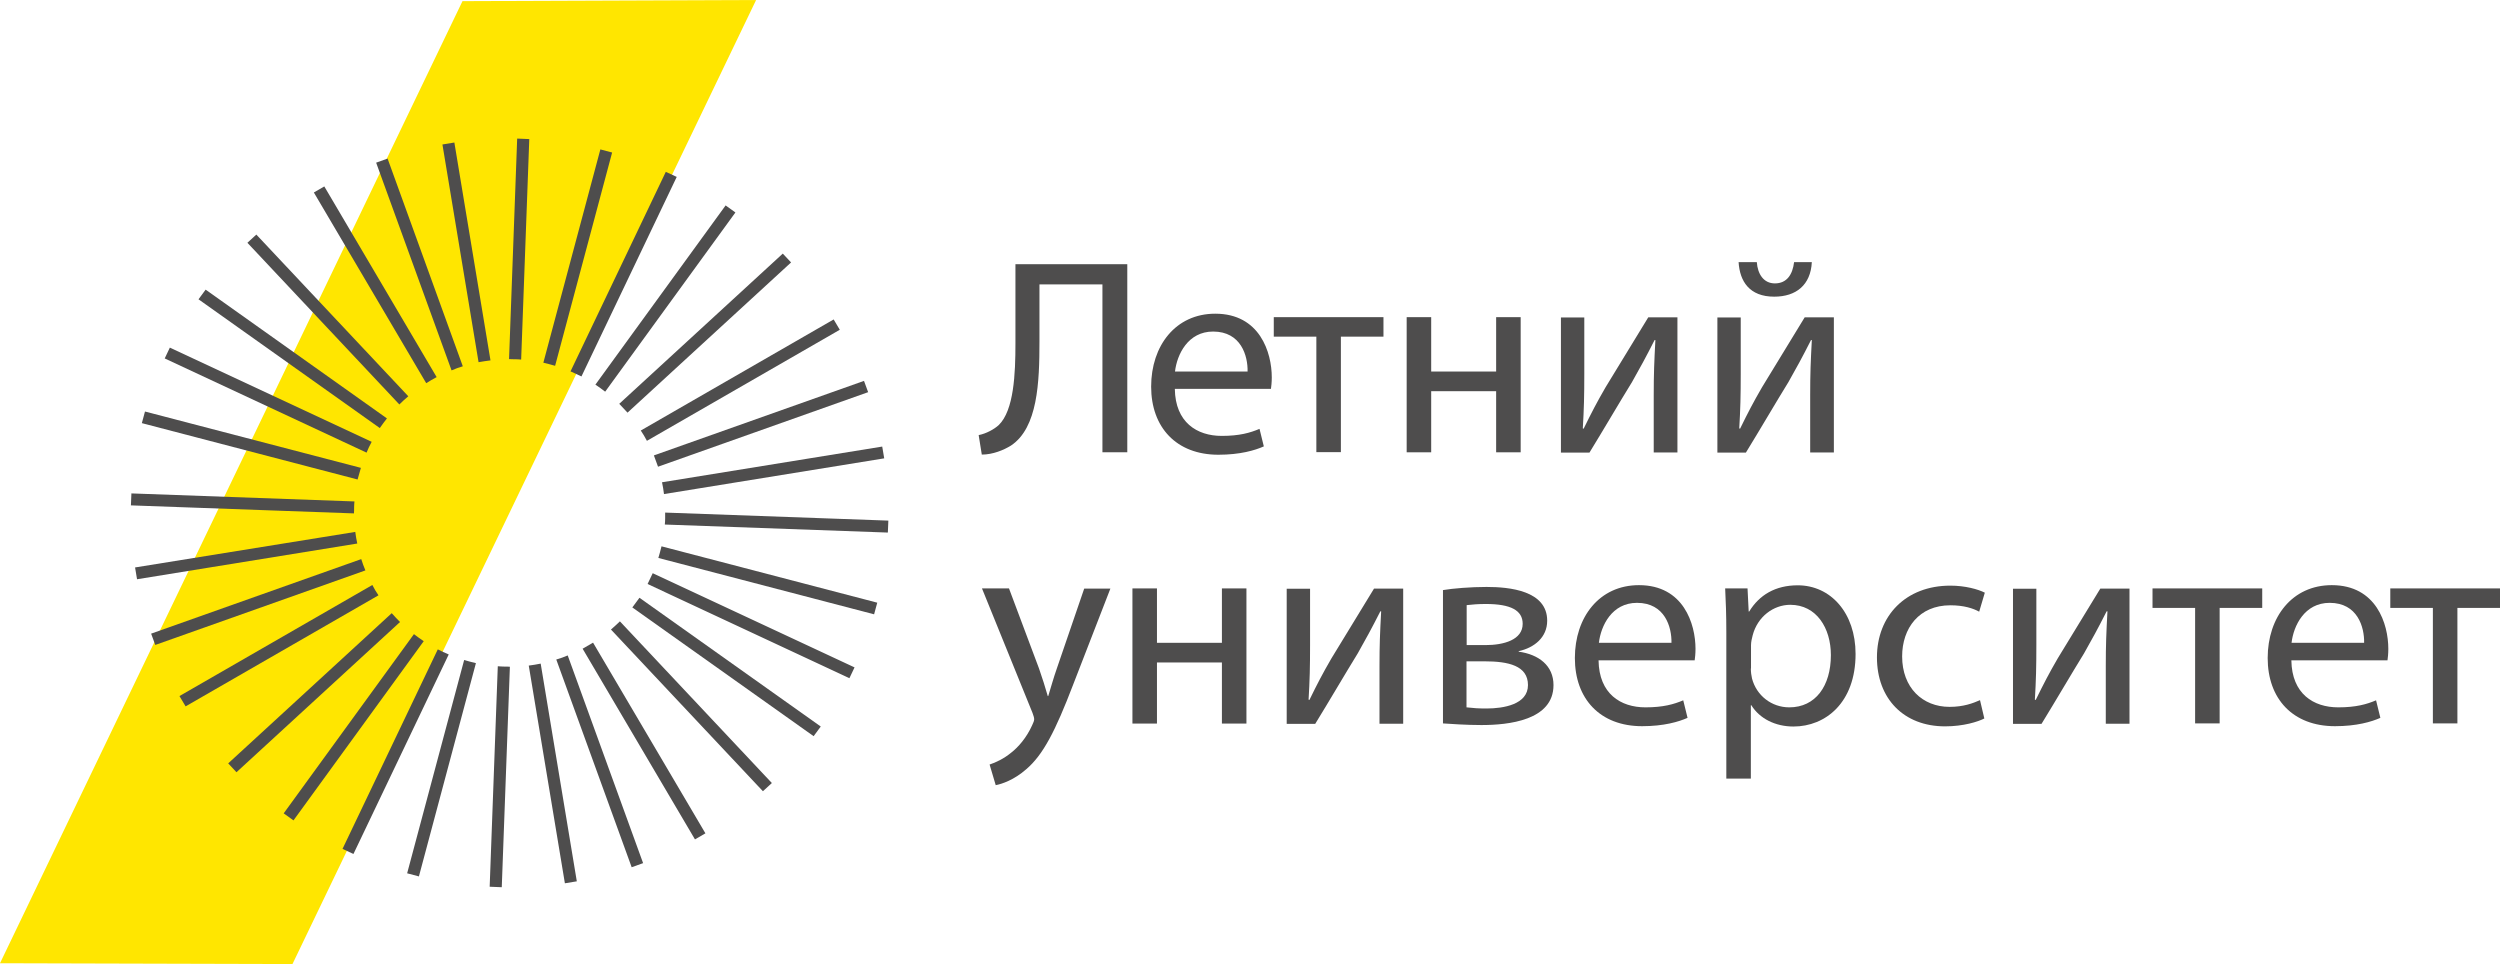<svg width="153" height="59" viewBox="0 0 153 59" fill="none" xmlns="http://www.w3.org/2000/svg">
<path d="M46.274 0L17.899 59L0 58.95L28.304 0.07" fill="#FFE600"/>
<path d="M68.99 16.161V27.68H67.469V17.404H63.615V20.893C63.615 23.39 63.514 26.177 61.871 27.269C61.435 27.54 60.766 27.821 60.086 27.821L59.894 26.628C60.36 26.538 60.847 26.267 61.121 26.016C62.054 25.114 62.145 22.868 62.145 21.023V16.171H68.99V16.161Z" fill="#4E4D4D"/>
<path d="M71.9 23.81C71.931 25.845 73.249 26.677 74.77 26.677C75.855 26.677 76.515 26.487 77.082 26.246L77.346 27.319C76.809 27.559 75.896 27.83 74.567 27.83C71.992 27.83 70.45 26.156 70.45 23.66C70.45 21.163 71.941 19.198 74.375 19.198C77.103 19.198 77.833 21.574 77.833 23.098C77.833 23.409 77.803 23.65 77.782 23.8H71.9V23.81ZM76.352 22.737C76.373 21.785 75.957 20.291 74.243 20.291C72.701 20.291 72.032 21.695 71.91 22.737H76.352Z" fill="#4E4D4D"/>
<path d="M84.668 19.41V20.603H82.062V27.671H80.561V20.603H77.955V19.41H84.668Z" fill="#4E4D4D"/>
<path d="M87.589 19.41V22.738H91.564V19.41H93.065V27.681H91.564V23.941H87.589V27.681H86.088V19.41H87.589Z" fill="#4E4D4D"/>
<path d="M96.959 19.41V22.898C96.959 24.212 96.939 25.034 96.868 26.217L96.919 26.237C97.416 25.224 97.71 24.653 98.267 23.691L100.874 19.42H102.659V27.691H101.208V24.192C101.208 22.838 101.239 22.147 101.31 20.813H101.259C100.722 21.876 100.357 22.538 99.88 23.38C99.089 24.663 98.166 26.247 97.274 27.701H95.529V19.43H96.959V19.41Z" fill="#4E4D4D"/>
<path d="M106.533 19.409V22.898C106.533 24.211 106.513 25.033 106.442 26.216L106.493 26.236C106.99 25.224 107.284 24.652 107.842 23.69L110.448 19.419H112.233V27.69H110.783V24.191C110.783 22.838 110.813 22.146 110.884 20.813H110.833C110.296 21.875 109.931 22.537 109.454 23.379C108.663 24.662 107.74 26.247 106.848 27.7H105.104V19.429H106.533V19.409ZM107.517 16.041C107.568 16.772 107.933 17.344 108.623 17.344C109.363 17.344 109.708 16.792 109.799 16.041H110.884C110.813 17.444 109.921 18.156 108.582 18.156C107.061 18.156 106.473 17.213 106.402 16.041H107.517Z" fill="#4E4D4D"/>
<path d="M61.75 36.011L63.585 40.904C63.778 41.455 63.981 42.097 64.123 42.598H64.153C64.305 42.107 64.478 41.475 64.691 40.874L66.354 36.021H67.956L65.674 41.906C64.589 44.743 63.839 46.197 62.804 47.079C62.064 47.731 61.314 47.982 60.938 48.052L60.563 46.789C60.938 46.668 61.446 46.428 61.892 46.057C62.307 45.736 62.825 45.154 63.169 44.383C63.24 44.232 63.291 44.112 63.291 44.022C63.291 43.931 63.261 43.821 63.19 43.631L60.097 36.011H61.75Z" fill="#4E4D4D"/>
<path d="M70.806 36.011V39.34H74.781V36.011H76.282V44.282H74.781V40.543H70.806V44.282H69.305V36.011H70.806Z" fill="#4E4D4D"/>
<path d="M80.176 36.011V39.5C80.176 40.813 80.156 41.636 80.085 42.819L80.135 42.839C80.632 41.826 80.926 41.255 81.484 40.292L84.091 36.021H85.875V44.292H84.425V40.793C84.425 39.44 84.456 38.748 84.527 37.415H84.476C83.938 38.477 83.573 39.139 83.097 39.981C82.306 41.265 81.383 42.849 80.49 44.302H78.746V36.031H80.176V36.011Z" fill="#4E4D4D"/>
<path d="M88.32 36.112C88.908 36.012 89.993 35.921 90.977 35.921C92.376 35.921 94.688 36.142 94.688 37.987C94.688 39.009 93.897 39.641 92.944 39.851V39.882C94.171 40.052 95.074 40.734 95.074 41.927C95.074 44.092 92.305 44.373 90.662 44.373C89.729 44.373 88.766 44.303 88.31 44.273V36.112H88.32ZM89.75 43.29C90.186 43.34 90.49 43.36 90.977 43.36C92.001 43.36 93.512 43.12 93.512 41.927C93.512 40.734 92.305 40.473 90.855 40.473H89.75V43.29ZM89.77 39.48H90.906C92.031 39.48 93.188 39.16 93.188 38.177C93.188 37.355 92.457 36.964 90.936 36.964C90.439 36.964 90.125 36.994 89.76 37.034V39.48H89.77Z" fill="#4E4D4D"/>
<path d="M97.832 40.423C97.862 42.458 99.181 43.29 100.702 43.29C101.787 43.29 102.446 43.1 103.014 42.859L103.278 43.932C102.74 44.172 101.828 44.443 100.499 44.443C97.923 44.443 96.382 42.769 96.382 40.272C96.382 37.776 97.873 35.811 100.306 35.811C103.034 35.811 103.765 38.187 103.765 39.711C103.765 40.022 103.734 40.262 103.714 40.413H97.832V40.423ZM102.294 39.34C102.314 38.388 101.899 36.894 100.185 36.894C98.643 36.894 97.974 38.297 97.852 39.34H102.294Z" fill="#4E4D4D"/>
<path d="M105.651 38.708C105.651 37.645 105.621 36.793 105.58 36.011H106.949L107.02 37.425H107.051C107.669 36.412 108.653 35.821 110.022 35.821C112.04 35.821 113.561 37.515 113.561 40.022C113.561 42.999 111.726 44.463 109.758 44.463C108.653 44.463 107.689 43.981 107.182 43.16H107.152V47.651H105.651V38.708ZM107.152 40.914C107.152 41.134 107.182 41.345 107.223 41.525C107.497 42.568 108.42 43.29 109.505 43.29C111.107 43.29 112.05 41.986 112.05 40.092C112.05 38.438 111.168 37.014 109.566 37.014C108.531 37.014 107.558 37.746 107.264 38.879C107.213 39.069 107.162 39.29 107.162 39.49V40.914H107.152Z" fill="#4E4D4D"/>
<path d="M121.441 43.971C121.045 44.172 120.163 44.453 119.037 44.453C116.512 44.453 114.869 42.758 114.869 40.232C114.869 37.685 116.634 35.841 119.362 35.841C120.264 35.841 121.055 36.061 121.471 36.272L121.126 37.435C120.761 37.234 120.193 37.044 119.362 37.044C117.445 37.044 116.411 38.447 116.411 40.172C116.411 42.087 117.658 43.26 119.311 43.26C120.173 43.26 120.741 43.039 121.177 42.849L121.441 43.971Z" fill="#4E4D4D"/>
<path d="M124.625 36.011V39.5C124.625 40.813 124.605 41.636 124.534 42.819L124.585 42.839C125.082 41.826 125.376 41.255 125.933 40.292L128.54 36.021H130.325V44.292H128.874V40.793C128.874 39.44 128.905 38.748 128.976 37.415H128.925C128.388 38.477 128.023 39.139 127.546 39.981C126.755 41.265 125.832 42.849 124.94 44.302H123.195V36.031H124.625V36.011Z" fill="#4E4D4D"/>
<path d="M138.448 36.011V37.204H135.842V44.272H134.341V37.204H131.734V36.011H138.448Z" fill="#4E4D4D"/>
<path d="M140.232 40.423C140.263 42.458 141.581 43.29 143.102 43.29C144.187 43.29 144.847 43.1 145.415 42.859L145.678 43.932C145.141 44.172 144.228 44.443 142.9 44.443C140.324 44.443 138.782 42.769 138.782 40.272C138.782 37.776 140.273 35.811 142.707 35.811C145.435 35.811 146.165 38.187 146.165 39.711C146.165 40.022 146.135 40.262 146.114 40.413H140.232V40.423ZM144.684 39.34C144.705 38.388 144.289 36.894 142.575 36.894C141.034 36.894 140.364 38.297 140.243 39.34H144.684Z" fill="#4E4D4D"/>
<path d="M153 36.011V37.204H150.393V44.272H148.892V37.204H146.286V36.011H153Z" fill="#4E4D4D"/>
<path d="M26.723 23.079L19.847 11.409L19.208 11.78L26.084 23.45C26.287 23.32 26.5 23.199 26.723 23.079Z" fill="#4E4D4D"/>
<path d="M28.324 22.417L23.72 9.705L23.02 9.955L27.635 22.668C27.858 22.567 28.091 22.487 28.324 22.417Z" fill="#4E4D4D"/>
<path d="M30.018 22.056L27.807 8.722L27.077 8.842L29.288 22.166C29.521 22.126 29.765 22.086 30.018 22.056Z" fill="#4E4D4D"/>
<path d="M24.988 24.252L15.688 14.356L15.141 14.858L24.44 24.753C24.613 24.582 24.795 24.412 24.988 24.252Z" fill="#4E4D4D"/>
<path d="M22.747 27.039L10.395 21.274L10.081 21.936L22.433 27.701C22.524 27.48 22.626 27.26 22.747 27.039Z" fill="#4E4D4D"/>
<path d="M22.087 28.633L8.873 25.185L8.681 25.896L21.884 29.345C21.956 29.105 22.016 28.864 22.087 28.633Z" fill="#4E4D4D"/>
<path d="M23.68 25.606L12.585 17.726L12.149 18.317L23.244 26.197C23.386 25.997 23.528 25.796 23.68 25.606Z" fill="#4E4D4D"/>
<path d="M31.529 21.986C31.651 21.986 31.773 21.996 31.895 22.006L32.392 8.512L31.651 8.481L31.154 21.976C31.286 21.986 31.408 21.986 31.529 21.986Z" fill="#4E4D4D"/>
<path d="M35.585 23.038L41.416 10.827L40.747 10.517L34.916 22.728C35.139 22.828 35.362 22.928 35.585 23.038Z" fill="#4E4D4D"/>
<path d="M40.271 28.563L53.13 24.001L52.877 23.31L40.018 27.871C40.109 28.102 40.19 28.332 40.271 28.563Z" fill="#4E4D4D"/>
<path d="M40.636 30.237L54.114 28.051L53.992 27.33L40.515 29.515C40.565 29.746 40.606 29.986 40.636 30.237Z" fill="#4E4D4D"/>
<path d="M39.591 26.979L51.395 20.182L51.02 19.55L39.216 26.348C39.348 26.548 39.48 26.759 39.591 26.979Z" fill="#4E4D4D"/>
<path d="M33.973 22.387L37.462 9.334L36.742 9.144L33.253 22.197C33.496 22.257 33.74 22.317 33.973 22.387Z" fill="#4E4D4D"/>
<path d="M38.404 25.254L48.414 16.061L47.907 15.52L37.898 24.713C38.07 24.893 38.242 25.074 38.404 25.254Z" fill="#4E4D4D"/>
<path d="M21.672 31.049C21.672 30.929 21.682 30.808 21.692 30.688L8.042 30.197L8.012 30.929L21.662 31.42C21.672 31.29 21.672 31.169 21.672 31.049Z" fill="#4E4D4D"/>
<path d="M37.036 23.971L45.007 13.003L44.408 12.572L36.438 23.54C36.64 23.671 36.843 23.821 37.036 23.971Z" fill="#4E4D4D"/>
<path d="M35.656 39.701L42.532 51.371L43.171 51L36.295 39.33C36.082 39.46 35.869 39.581 35.656 39.701Z" fill="#4E4D4D"/>
<path d="M38.699 37.175L49.794 45.054L50.23 44.463L39.135 36.583C38.993 36.783 38.841 36.984 38.699 37.175Z" fill="#4E4D4D"/>
<path d="M37.391 38.528L46.69 48.423L47.238 47.922L37.938 38.027C37.756 38.197 37.583 38.368 37.391 38.528Z" fill="#4E4D4D"/>
<path d="M34.044 40.362L38.658 53.075L39.358 52.824L34.744 40.112C34.521 40.212 34.287 40.292 34.044 40.362Z" fill="#4E4D4D"/>
<path d="M32.36 40.734L34.571 54.057L35.301 53.937L33.09 40.613C32.847 40.663 32.604 40.703 32.36 40.734Z" fill="#4E4D4D"/>
<path d="M21.743 32.553L8.266 34.728L8.387 35.45L21.865 33.264C21.814 33.034 21.774 32.793 21.743 32.553Z" fill="#4E4D4D"/>
<path d="M40.707 31.37C40.707 31.49 40.707 31.61 40.707 31.741C40.707 31.861 40.697 31.981 40.687 32.102L54.337 32.593L54.367 31.861L40.707 31.37Z" fill="#4E4D4D"/>
<path d="M40.291 34.147L53.495 37.596L53.688 36.884L40.484 33.435C40.423 33.676 40.362 33.917 40.291 34.147Z" fill="#4E4D4D"/>
<path d="M39.632 35.741L51.984 41.506L52.298 40.844L39.946 35.08C39.845 35.3 39.743 35.521 39.632 35.741Z" fill="#4E4D4D"/>
<path d="M30.84 40.794C30.718 40.794 30.596 40.784 30.465 40.774L29.968 54.268L30.708 54.298L31.205 40.804C31.093 40.794 30.962 40.794 30.84 40.794Z" fill="#4E4D4D"/>
<path d="M23.974 37.526L13.965 46.719L14.472 47.261L24.481 38.067C24.299 37.887 24.136 37.706 23.974 37.526Z" fill="#4E4D4D"/>
<path d="M22.108 34.217L9.249 38.779L9.503 39.471L22.362 34.909C22.27 34.678 22.179 34.458 22.108 34.217Z" fill="#4E4D4D"/>
<path d="M22.788 35.801L10.983 42.599L11.359 43.23L23.163 36.433C23.021 36.232 22.899 36.022 22.788 35.801Z" fill="#4E4D4D"/>
<path d="M25.333 38.809L17.362 49.777L17.961 50.208L25.932 39.24C25.729 39.11 25.536 38.959 25.333 38.809Z" fill="#4E4D4D"/>
<path d="M28.406 40.393L24.917 53.446L25.637 53.637L29.126 40.584C28.872 40.523 28.639 40.463 28.406 40.393Z" fill="#4E4D4D"/>
<path d="M26.793 39.741L20.962 51.952L21.631 52.263L27.462 40.052C27.229 39.952 27.006 39.852 26.793 39.741Z" fill="#4E4D4D"/>
</svg>
